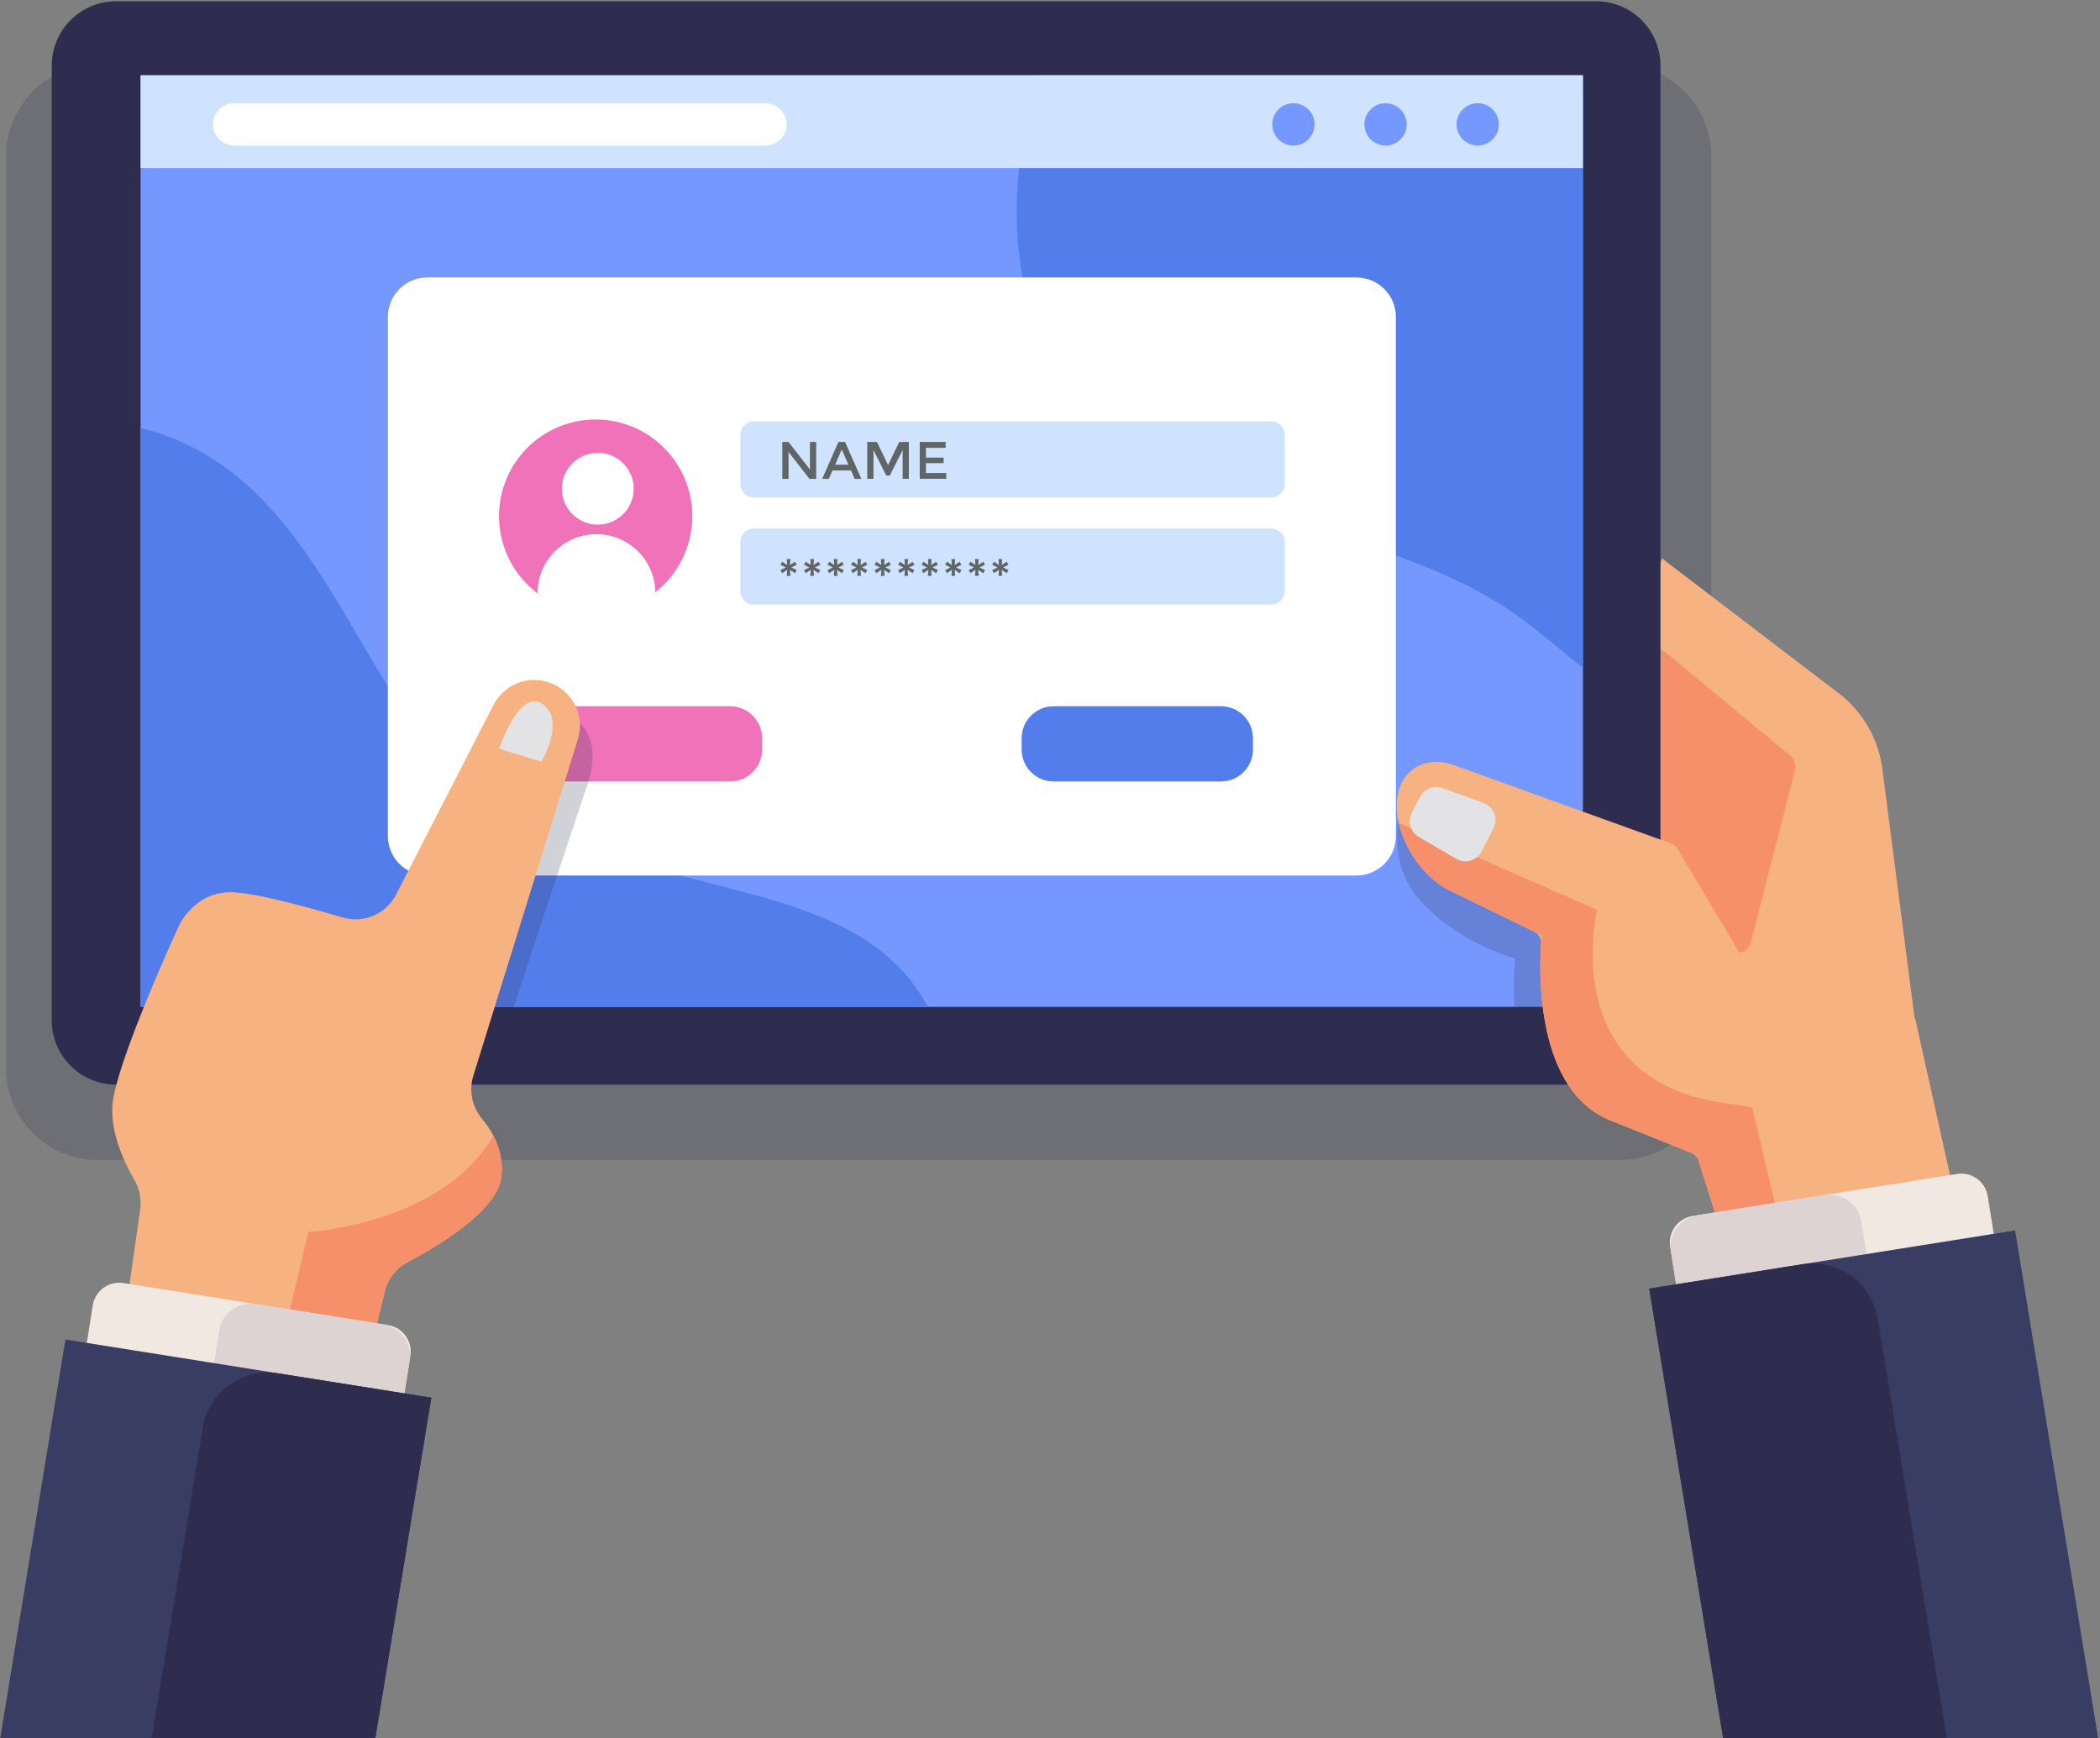 <?xml version="1.0" encoding="UTF-8" standalone="no"?> <!-- Created with Inkscape (http://www.inkscape.org/) --> <svg xmlns:dc="http://purl.org/dc/elements/1.1/" xmlns:cc="http://creativecommons.org/ns#" xmlns:rdf="http://www.w3.org/1999/02/22-rdf-syntax-ns#" xmlns:svg="http://www.w3.org/2000/svg" xmlns="http://www.w3.org/2000/svg" xmlns:sodipodi="http://sodipodi.sourceforge.net/DTD/sodipodi-0.dtd" xmlns:inkscape="http://www.inkscape.org/namespaces/inkscape" id="svg1615" xml:space="preserve" width="334.665" height="277" viewBox="0 0 334.665 277" sodipodi:docname="personalizar2.svg" inkscape:version="0.92.3 (2405546, 2018-03-11)"><rect x="0" y="0" width="334.665" height="277" fill="#808080" stroke="none"/><defs id="defs1619"><clipPath id="clipPath1633"><path d="M 0,500 H 500 V 0 H 0 Z" id="path1631" inkscape:connector-curvature="0"></path></clipPath><clipPath id="clipPath1653"><path d="M 0,500 H 500 V 0 H 0 Z" id="path1651" inkscape:connector-curvature="0"></path></clipPath><clipPath id="clipPath1661"><path d="M 69,341.571 H 417 V 118 H 69 Z" id="path1659" inkscape:connector-curvature="0"></path></clipPath><clipPath id="clipPath1741"><path d="M 0,500 H 500 V 0 H 0 Z" id="path1739" inkscape:connector-curvature="0"></path></clipPath><clipPath id="clipPath1757"><path d="M 0,500 H 500 V 0 H 0 Z" id="path1755" inkscape:connector-curvature="0"></path></clipPath><clipPath id="clipPath1773"><path d="m 352.867,193.372 h 51.205 v -59.588 h -51.205 z" id="path1771" inkscape:connector-curvature="0"></path></clipPath><clipPath id="clipPath1817"><path d="m 141.027,209.456 h 47.679 v -76.072 h -47.679 z" id="path1815" inkscape:connector-curvature="0"></path></clipPath><clipPath id="clipPath1861"><path d="M 0,500 H 500 V 0 H 0 Z" id="path1859" inkscape:connector-curvature="0"></path></clipPath></defs><g id="g1623" inkscape:groupmode="layer" inkscape:label="494639-PHEPW9-478" transform="matrix(1.333,0,0,-1.333,0,277)"><g id="g283" transform="matrix(0.78,0,0,0.78,-3.7772247e-7,2.6238708e-5)"><g transform="matrix(0.751,0,0,0.751,-50.881,-2.394908e-5)" id="g1647"><g clip-path="url(#clipPath1653)" id="g1649"><g id="g1655"><g id="g1657"></g><g id="g1669"><g style="opacity:0.22" id="g1667" clip-path="url(#clipPath1661)"><g id="g1665" transform="translate(398.31,118)"><path inkscape:connector-curvature="0" id="path1663" style="fill:#2f2d4f;fill-opacity:1;fill-rule:nonzero;stroke:none" d="m 0,0 h -310.621 c -10.322,0 -18.69,8.367 -18.69,18.689 v 186.193 c 0,10.322 8.368,18.689 18.69,18.689 H 0 c 10.322,0 18.689,-8.367 18.689,-18.689 V 18.689 C 18.689,8.367 10.322,0 0,0"></path></g></g></g></g><g transform="translate(459.322,140.616)" id="g1671"><path inkscape:connector-curvature="0" id="path1673" style="fill:#f6b381;fill-opacity:1;fill-rule:nonzero;stroke:none" d="m 0,0 -7.402,57.251 c -0.789,6.101 -3.985,11.633 -8.875,15.365 l -36.114,27.561 -19.575,-62.179 44.907,-50.089 z"></path></g><g transform="translate(407.795,221.546)" id="g1675"><path inkscape:connector-curvature="0" id="path1677" style="fill:#f6906b;fill-opacity:1;fill-rule:nonzero;stroke:none" d="m 0,0 25.339,-21.028 c 0.874,-0.718 1.253,-1.878 0.972,-2.974 l -9.01,-35.091 C 16.7,-61.431 13.68,-62.064 12.19,-60.165 l -18.08,23.051 c -0.779,0.993 -0.829,2.376 -0.123,3.424 l 1.75,33.068 C -3.303,0.801 -1.327,1.09 0,0"></path></g><g transform="translate(393.515,133.384)" id="g1679"><path inkscape:connector-curvature="0" id="path1681" style="fill:#2f2d4f;fill-opacity:1;fill-rule:nonzero;stroke:none" d="m 0,0 h -302.079 c -7.25,0 -13.128,5.878 -13.128,13.128 v 194.844 c 0,7.25 5.878,13.128 13.128,13.128 L 0,221.1 c 7.251,0 13.129,-5.878 13.129,-13.128 V 13.128 C 13.129,5.878 7.251,0 0,0"></path></g><path inkscape:connector-curvature="0" id="path1683" style="fill:#7498ff;fill-opacity:1;fill-rule:nonzero;stroke:none" d="M 390.812,149.252 H 96.443 v 190.131 h 294.369 z"></path><g transform="translate(287.123,274.243)" id="g1685"><path inkscape:connector-curvature="0" id="path1687" style="fill:#547dec;fill-opacity:1;fill-rule:nonzero;stroke:none" d="m 0,0 c 10.469,-13.19 26.797,-20.173 42.791,-25.442 15.994,-5.269 32.707,-9.506 46.57,-19.065 5.003,-3.448 9.558,-7.54 14.327,-11.302 V 65.14 H -7.577 C -14.074,43.043 -14.41,18.157 0,0"></path></g><path inkscape:connector-curvature="0" id="path1689" style="fill:#cfe3ff;fill-opacity:1;fill-rule:nonzero;stroke:none" d="M 390.812,320.435 H 96.443 v 18.948 h 294.369 z"></path><g transform="translate(336.04,329.358)" id="g1691"><path inkscape:connector-curvature="0" id="path1693" style="fill:#7498ff;fill-opacity:1;fill-rule:nonzero;stroke:none" d="m 0,0 c 0,-2.384 -1.933,-4.318 -4.317,-4.318 -2.385,0 -4.319,1.934 -4.319,4.318 0,2.385 1.934,4.318 4.319,4.318 C -1.933,4.318 0,2.385 0,0"></path></g><g transform="translate(354.848,329.358)" id="g1695"><path inkscape:connector-curvature="0" id="path1697" style="fill:#7498ff;fill-opacity:1;fill-rule:nonzero;stroke:none" d="m 0,0 c 0,-2.384 -1.934,-4.318 -4.318,-4.318 -2.385,0 -4.319,1.934 -4.319,4.318 0,2.385 1.934,4.318 4.319,4.318 C -1.934,4.318 0,2.385 0,0"></path></g><g transform="translate(373.654,329.358)" id="g1699"><path inkscape:connector-curvature="0" id="path1701" style="fill:#7498ff;fill-opacity:1;fill-rule:nonzero;stroke:none" d="m 0,0 c 0,-2.384 -1.934,-4.318 -4.318,-4.318 -2.385,0 -4.318,1.934 -4.318,4.318 0,2.385 1.933,4.318 4.318,4.318 C -1.934,4.318 0,2.385 0,0"></path></g><g transform="translate(223.965,325.041)" id="g1703"><path inkscape:connector-curvature="0" id="path1705" style="fill:#ffffff;fill-opacity:1;fill-rule:nonzero;stroke:none" d="m 0,0 h -108.429 c -2.384,0 -4.318,1.934 -4.318,4.318 0,2.385 1.934,4.318 4.318,4.318 H 0 C 2.385,8.636 4.318,6.703 4.318,4.318 4.318,1.934 2.385,0 0,0"></path></g><g transform="translate(252.777,155.662)" id="g1707"><path inkscape:connector-curvature="0" id="path1709" style="fill:#547dec;fill-opacity:1;fill-rule:nonzero;stroke:none" d="m 0,0 c -8.938,10.414 -23.074,14.396 -36.354,17.859 -7.276,1.898 -14.553,3.796 -21.83,5.694 -6.915,1.803 -13.9,3.634 -20.222,6.967 -13.249,6.984 -22.297,19.826 -29.993,32.672 -7.697,12.848 -14.77,26.443 -25.82,36.551 -5.874,5.404 -13.834,10.134 -22.116,11.967 V -6.41 H 4.366 C 3.121,-4.139 1.694,-1.975 0,0"></path></g><g transform="translate(344.58,176.064)" id="g1711"><path inkscape:connector-curvature="0" id="path1713" style="fill:#ffffff;fill-opacity:1;fill-rule:nonzero;stroke:none" d="m 0,0 h -189.606 c -4.452,0 -8.061,3.609 -8.061,8.061 v 105.933 c 0,4.452 3.609,8.061 8.061,8.061 H 0 c 4.451,0 8.061,-3.609 8.061,-8.061 V 8.061 C 8.061,3.609 4.451,0 0,0"></path></g><g transform="translate(209.046,249.404)" id="g1715"><path inkscape:connector-curvature="0" id="path1717" style="fill:#f072b9;fill-opacity:1;fill-rule:nonzero;stroke:none" d="m 0,0 c 0,-10.894 -8.831,-19.725 -19.725,-19.725 -10.895,0 -19.726,8.831 -19.726,19.725 0,10.894 8.831,19.726 19.726,19.726 C -8.831,19.726 0,10.894 0,0"></path></g><g transform="translate(197.081,255)" id="g1719"><path inkscape:connector-curvature="0" id="path1721" style="fill:#ffffff;fill-opacity:1;fill-rule:nonzero;stroke:none" d="m 0,0 c 0,-4.046 -3.28,-7.326 -7.326,-7.326 -4.046,0 -7.326,3.28 -7.326,7.326 0,4.046 3.28,7.326 7.326,7.326 C -3.28,7.326 0,4.046 0,0"></path></g><g transform="translate(177.471,233.716)" id="g1723"><path inkscape:connector-curvature="0" id="path1725" style="fill:#ffffff;fill-opacity:1;fill-rule:nonzero;stroke:none" d="M 0,0 C 0,6.634 5.377,12.011 12.01,12.011 18.644,12.011 24.021,6.634 24.021,0 24.021,0 18.513,-4.685 11.85,-4.799 5.187,-4.913 0,0 0,0"></path></g><g transform="translate(327.211,253.211)" id="g1727"><path inkscape:connector-curvature="0" id="path1729" style="fill:#cfe3ff;fill-opacity:1;fill-rule:nonzero;stroke:none" d="m 0,0 h -105.619 c -1.518,0 -2.748,1.23 -2.748,2.748 v 10.048 c 0,1.518 1.23,2.748 2.748,2.748 H 0 c 1.518,0 2.748,-1.23 2.748,-2.748 V 2.748 C 2.748,1.23 1.518,0 0,0"></path></g></g></g><g id="text1733" style="font-variant:normal;font-weight:normal;font-stretch:normal;font-size:8.085px;font-family:Montserrat;-inkscape-font-specification:Montserrat-Regular;writing-mode:lr-tb;fill:#606565;fill-opacity:1;fill-rule:nonzero;stroke:none;stroke-width:0.751" transform="scale(1,-1)" aria-label="NAME"><path id="path2221" style="stroke-width:0.751" d="m 124.145,-198.673 h 0.954 v 5.652 h -1.035 l -3.202,-4.124 v 4.124 h -0.954 v -5.652 h 0.954 l 3.283,4.221 z" inkscape:connector-curvature="0"></path><path id="path2223" style="stroke-width:0.751" d="m 127.606,-194.307 -0.566,1.286 h -1.019 l 2.49,-5.652 h 1.019 l 2.49,5.652 h -1.019 l -0.566,-1.286 z m 2.442,-0.881 -1.027,-2.329 -1.027,2.329 z" inkscape:connector-curvature="0"></path><path id="path2225" style="stroke-width:0.751" d="m 133.88,-193.022 h -0.954 v -5.652 h 1.488 l 1.706,3.55 1.706,-3.55 h 1.48 v 5.652 h -0.954 v -4.415 l -1.973,3.921 h -0.534 l -1.965,-3.921 z" inkscape:connector-curvature="0"></path><path id="path2227" style="stroke-width:0.751" d="m 144.941,-198.673 v 0.897 h -3.016 v 1.496 h 2.709 v 0.849 h -2.709 v 1.512 h 3.113 v 0.897 h -4.067 v -5.652 z" inkscape:connector-curvature="0"></path></g><g transform="matrix(0.751,0,0,0.751,-50.881,-2.394908e-5)" id="g1735"><g clip-path="url(#clipPath1741)" id="g1737"><g transform="translate(327.211,231.334)" id="g1743"><path inkscape:connector-curvature="0" id="path1745" style="fill:#cfe3ff;fill-opacity:1;fill-rule:nonzero;stroke:none" d="m 0,0 h -105.619 c -1.518,0 -2.748,1.229 -2.748,2.748 v 10.048 c 0,1.518 1.23,2.748 2.748,2.748 H 0 c 1.518,0 2.748,-1.23 2.748,-2.748 V 2.748 C 2.748,1.229 1.518,0 0,0"></path></g></g></g><g id="text1749" style="font-variant:normal;font-weight:normal;font-stretch:normal;font-size:8.085px;font-family:Montserrat;-inkscape-font-specification:Montserrat-Regular;writing-mode:lr-tb;fill:#606565;fill-opacity:1;fill-rule:nonzero;stroke:none;stroke-width:0.751" transform="scale(1,-1)" aria-label="**********"><path id="path2230" style="stroke-width:0.751" d="m 121.849,-178.552 -0.768,-0.517 0.065,0.922 h -0.55 l 0.065,-0.93 -0.768,0.517 -0.275,-0.469 0.825,-0.412 -0.825,-0.404 0.275,-0.477 0.76,0.509 -0.057,-0.914 h 0.55 l -0.057,0.914 0.76,-0.501 0.275,0.469 -0.833,0.404 0.833,0.412 z" inkscape:connector-curvature="0"></path><path id="path2232" style="stroke-width:0.751" d="m 125.455,-178.552 -0.768,-0.517 0.065,0.922 h -0.55 l 0.065,-0.93 -0.768,0.517 -0.275,-0.469 0.825,-0.412 -0.825,-0.404 0.275,-0.477 0.76,0.509 -0.057,-0.914 h 0.55 l -0.057,0.914 0.76,-0.501 0.275,0.469 -0.833,0.404 0.833,0.412 z" inkscape:connector-curvature="0"></path><path id="path2234" style="stroke-width:0.751" d="m 129.061,-178.552 -0.768,-0.517 0.065,0.922 h -0.55 l 0.065,-0.93 -0.768,0.517 -0.275,-0.469 0.825,-0.412 -0.825,-0.404 0.275,-0.477 0.76,0.509 -0.057,-0.914 h 0.55 l -0.057,0.914 0.76,-0.501 0.275,0.469 -0.833,0.404 0.833,0.412 z" inkscape:connector-curvature="0"></path><path id="path2236" style="stroke-width:0.751" d="m 132.667,-178.552 -0.768,-0.517 0.065,0.922 h -0.55 l 0.065,-0.93 -0.768,0.517 -0.275,-0.469 0.825,-0.412 -0.825,-0.404 0.275,-0.477 0.76,0.509 -0.057,-0.914 h 0.55 l -0.057,0.914 0.76,-0.501 0.275,0.469 -0.833,0.404 0.833,0.412 z" inkscape:connector-curvature="0"></path><path id="path2238" style="stroke-width:0.751" d="m 136.274,-178.552 -0.768,-0.517 0.065,0.922 h -0.55 l 0.065,-0.93 -0.768,0.517 -0.275,-0.469 0.825,-0.412 -0.825,-0.404 0.275,-0.477 0.76,0.509 -0.057,-0.914 h 0.55 l -0.057,0.914 0.76,-0.501 0.275,0.469 -0.833,0.404 0.833,0.412 z" inkscape:connector-curvature="0"></path><path id="path2240" style="stroke-width:0.751" d="m 139.88,-178.552 -0.768,-0.517 0.065,0.922 h -0.55 l 0.065,-0.93 -0.768,0.517 -0.275,-0.469 0.825,-0.412 -0.825,-0.404 0.275,-0.477 0.76,0.509 -0.057,-0.914 h 0.55 l -0.057,0.914 0.76,-0.501 0.275,0.469 -0.833,0.404 0.833,0.412 z" inkscape:connector-curvature="0"></path><path id="path2242" style="stroke-width:0.751" d="m 143.486,-178.552 -0.768,-0.517 0.065,0.922 h -0.55 l 0.065,-0.93 -0.768,0.517 -0.275,-0.469 0.825,-0.412 -0.825,-0.404 0.275,-0.477 0.76,0.509 -0.057,-0.914 h 0.55 l -0.057,0.914 0.76,-0.501 0.275,0.469 -0.833,0.404 0.833,0.412 z" inkscape:connector-curvature="0"></path><path id="path2244" style="stroke-width:0.751" d="m 147.092,-178.552 -0.768,-0.517 0.065,0.922 h -0.55 l 0.065,-0.93 -0.768,0.517 -0.275,-0.469 0.825,-0.412 -0.825,-0.404 0.275,-0.477 0.76,0.509 -0.057,-0.914 h 0.55 l -0.057,0.914 0.76,-0.501 0.275,0.469 -0.833,0.404 0.833,0.412 z" inkscape:connector-curvature="0"></path><path id="path2246" style="stroke-width:0.751" d="m 150.698,-178.552 -0.768,-0.517 0.065,0.922 h -0.55 l 0.065,-0.93 -0.768,0.517 -0.275,-0.469 0.825,-0.412 -0.825,-0.404 0.275,-0.477 0.76,0.509 -0.057,-0.914 h 0.55 l -0.057,0.914 0.76,-0.501 0.275,0.469 -0.833,0.404 0.833,0.412 z" inkscape:connector-curvature="0"></path><path id="path2248" style="stroke-width:0.751" d="m 154.304,-178.552 -0.768,-0.517 0.065,0.922 h -0.55 l 0.065,-0.93 -0.768,0.517 -0.275,-0.469 0.825,-0.412 -0.825,-0.404 0.275,-0.477 0.76,0.509 -0.057,-0.914 h 0.55 l -0.057,0.914 0.76,-0.501 0.275,0.469 -0.833,0.404 0.833,0.412 z" inkscape:connector-curvature="0"></path></g><g transform="matrix(0.751,0,0,0.751,-50.881,-2.394908e-5)" id="g1751"><g clip-path="url(#clipPath1757)" id="g1753"><g transform="translate(216.769,195.255)" id="g1759"><path inkscape:connector-curvature="0" id="path1761" style="fill:#f072b9;fill-opacity:1;fill-rule:nonzero;stroke:none" d="m 0,0 h -34.16 c -3.603,0 -6.525,2.921 -6.525,6.524 v 2.304 c 0,3.604 2.922,6.525 6.525,6.525 H 0 c 3.604,0 6.525,-2.921 6.525,-6.525 V 6.524 C 6.525,2.921 3.604,0 0,0"></path></g><g transform="translate(316.945,195.255)" id="g1763"><path inkscape:connector-curvature="0" id="path1765" style="fill:#547dec;fill-opacity:1;fill-rule:nonzero;stroke:none" d="m 0,0 h -34.16 c -3.604,0 -6.525,2.921 -6.525,6.524 v 2.304 c 0,3.604 2.921,6.525 6.525,6.525 H 0 c 3.604,0 6.524,-2.921 6.524,-6.525 V 6.524 C 6.524,2.921 3.604,0 0,0"></path></g><g id="g1767"><g id="g1769"></g><g id="g1781"><g style="opacity:0.22" id="g1779" clip-path="url(#clipPath1773)"><g id="g1777" transform="translate(354.56,193.372)"><path inkscape:connector-curvature="0" id="path1775" style="fill:#2f2d4f;fill-opacity:1;fill-rule:nonzero;stroke:none" d="m 0,0 c 0,0 -5.182,-12.666 2.591,-21.878 7.772,-9.212 19.862,-12.378 19.862,-12.378 0,0 -2.303,-19.863 6.333,-25.332 h 18.999 l 1.728,41.74 z"></path></g></g></g></g><g transform="translate(418.792,103.984)" id="g1783"><path inkscape:connector-curvature="0" id="path1785" style="fill:#f6b381;fill-opacity:1;fill-rule:nonzero;stroke:none" d="m 0,0 -4.41,13.966 c -0.215,0.68 -0.723,1.226 -1.384,1.491 l -16.533,6.613 c -15.186,6.075 -14.629,29.859 -14.195,36.221 0.065,0.964 -0.461,1.861 -1.331,2.284 l -17.35,8.453 c -5.92,2.884 -10.764,10.632 -10.764,17.217 v 0.034 c 0,6.894 5.306,10.62 11.79,8.282 L -9.943,78.607 c 0.516,-0.186 0.953,-0.545 1.235,-1.018 L 14.489,38.65 c 0.571,-0.957 1.73,-1.389 2.787,-1.039 l 19.608,6.49 c 1.336,0.442 2.761,-0.367 3.066,-1.74 L 49.099,1.232 C 49.429,-0.252 48.3,-1.66 46.779,-1.66 H 2.266 C 1.229,-1.66 0.312,-0.988 0,0"></path></g><g transform="translate(417.87,129.912)" id="g1787"><path inkscape:connector-curvature="0" id="path1789" style="fill:#f6906b;fill-opacity:1;fill-rule:nonzero;stroke:none" d="m 0,0 c -32.24,5.758 -24.181,39.149 -24.181,39.149 l -40.455,17.748 c 1.274,-5.652 5.438,-11.401 10.355,-13.796 l 17.35,-8.454 1.463,-0.712 c 0,0 -0.076,-0.678 -0.149,-1.833 -0.006,-0.096 -0.013,-0.19 -0.019,-0.292 -0.01,-0.166 -0.018,-0.349 -0.028,-0.533 -0.005,-0.09 -0.01,-0.172 -0.014,-0.265 -0.012,-0.281 -0.025,-0.577 -0.035,-0.89 -0.003,-0.08 -0.005,-0.169 -0.008,-0.251 -0.007,-0.242 -0.013,-0.489 -0.018,-0.749 -0.003,-0.124 -0.004,-0.256 -0.006,-0.385 -0.003,-0.231 -0.006,-0.466 -0.007,-0.709 -10e-4,-0.146 -10e-4,-0.299 -10e-4,-0.449 10e-4,-0.237 0.002,-0.478 0.005,-0.725 0.002,-0.164 0.004,-0.328 0.007,-0.495 0.005,-0.255 0.012,-0.516 0.018,-0.78 0.005,-0.164 0.01,-0.328 0.016,-0.495 0.01,-0.291 0.023,-0.59 0.038,-0.89 0.008,-0.15 0.014,-0.298 0.022,-0.449 0.024,-0.453 0.053,-0.913 0.088,-1.382 0.002,-0.022 0.004,-0.046 0.006,-0.068 0.034,-0.447 0.074,-0.9 0.118,-1.359 0.016,-0.153 0.034,-0.309 0.05,-0.462 0.034,-0.332 0.072,-0.666 0.113,-1.003 0.022,-0.187 0.047,-0.375 0.072,-0.563 0.041,-0.31 0.084,-0.622 0.131,-0.934 0.029,-0.2 0.06,-0.4 0.092,-0.601 0.05,-0.311 0.104,-0.625 0.16,-0.939 0.035,-0.198 0.069,-0.394 0.107,-0.591 0.063,-0.332 0.132,-0.665 0.202,-0.998 0.038,-0.179 0.073,-0.358 0.113,-0.537 0.093,-0.413 0.193,-0.826 0.297,-1.238 0.025,-0.097 0.046,-0.195 0.072,-0.293 0.132,-0.507 0.275,-1.012 0.426,-1.515 0.042,-0.14 0.09,-0.277 0.133,-0.415 0.114,-0.363 0.232,-0.725 0.357,-1.084 0.063,-0.183 0.131,-0.363 0.198,-0.544 0.115,-0.314 0.233,-0.627 0.357,-0.937 0.077,-0.191 0.158,-0.382 0.238,-0.572 0.126,-0.297 0.256,-0.592 0.391,-0.884 0.087,-0.188 0.175,-0.376 0.266,-0.562 0.144,-0.297 0.297,-0.589 0.451,-0.879 0.091,-0.171 0.181,-0.343 0.275,-0.512 0.183,-0.327 0.377,-0.645 0.575,-0.963 0.076,-0.123 0.147,-0.25 0.226,-0.371 0.28,-0.433 0.573,-0.856 0.881,-1.268 0.063,-0.082 0.13,-0.159 0.192,-0.24 0.251,-0.325 0.509,-0.645 0.778,-0.954 0.118,-0.136 0.243,-0.264 0.364,-0.395 0.228,-0.247 0.457,-0.492 0.697,-0.726 0.143,-0.14 0.29,-0.274 0.438,-0.409 0.235,-0.216 0.475,-0.427 0.722,-0.631 0.16,-0.131 0.32,-0.26 0.484,-0.386 0.257,-0.197 0.521,-0.385 0.791,-0.569 0.166,-0.114 0.331,-0.23 0.502,-0.338 0.301,-0.19 0.613,-0.368 0.93,-0.542 0.153,-0.085 0.301,-0.176 0.458,-0.256 0.481,-0.246 0.975,-0.476 1.491,-0.682 2.029,-0.812 3.813,-1.526 5.401,-2.162 l 0.582,-0.232 c 1.158,-0.463 2.203,-0.881 3.141,-1.256 l 2.041,-0.816 c 6.408,-2.564 6.413,-2.566 6.413,-2.566 l 4.749,-15.039 c 0.312,-0.988 1.229,-1.66 2.266,-1.66 H 13.761 L 7.484,-1.151 Z"></path></g><g transform="translate(355.879,188.848)" id="g1791"><path inkscape:connector-curvature="0" id="path1793" style="fill:#e3e3e6;fill-opacity:1;fill-rule:nonzero;stroke:none" d="m 0,0 1.683,3.271 c 0.853,1.661 2.808,2.428 4.565,1.792 l 8.387,-3.036 c 2.1,-0.76 3.058,-3.191 2.042,-5.18 l -2.409,-4.714 c -0.972,-1.9 -3.34,-2.593 -5.181,-1.516 L 1.428,-4.902 C -0.275,-3.906 -0.901,-1.754 0,0"></path></g><g transform="translate(470.157,96.392)" id="g1795"><path inkscape:connector-curvature="0" id="path1797" style="fill:#f1e8e1;fill-opacity:1;fill-rule:nonzero;stroke:none" d="m 0,0 -54.015,-8.589 c -2.983,-0.474 -5.786,1.56 -6.26,4.543 l -1.266,7.96 c -0.475,2.983 1.56,5.786 4.543,6.261 l 54.016,8.588 C 0,19.237 2.803,17.203 3.277,14.22 L 4.543,6.26 C 5.018,3.276 2.983,0.474 0,0"></path></g><g transform="translate(443.15,92.097)" id="g1799"><path inkscape:connector-curvature="0" id="path1801" style="fill:#ddd3d2;fill-opacity:1;fill-rule:nonzero;stroke:none" d="m 0,0 -25.966,-4.128 c -3.558,-0.566 -6.902,1.86 -7.469,5.419 l -0.933,5.875 c -0.567,3.56 1.86,6.903 5.419,7.469 l 25.966,4.129 c 3.558,0.565 6.902,-1.861 7.467,-5.42 L 5.419,7.469 C 5.984,3.91 3.559,0.566 0,0"></path></g><g transform="translate(496.022,-0.333)" id="g1803"><path inkscape:connector-curvature="0" id="path1805" style="fill:#393c63;fill-opacity:1;fill-rule:nonzero;stroke:none" d="M 0,0 -17.008,103.962 -91.683,92.089 -76.536,0 Z"></path></g><g transform="translate(465.136,-0.333)" id="g1807"><path inkscape:connector-curvature="0" id="path1809" style="fill:#2f2d4f;fill-opacity:1;fill-rule:nonzero;stroke:none" d="m 0,0 -14.147,85.903 c -1.165,7.327 -8.049,12.323 -15.376,11.159 L -60.796,92.089 -45.649,0 Z"></path></g><g id="g1811"><g id="g1813"></g><g id="g1825"><g style="opacity:0.22" id="g1823" clip-path="url(#clipPath1817)"><g id="g1821" transform="translate(182.609,209.456)"><path inkscape:connector-curvature="0" id="path1819" style="fill:#2f2d4f;fill-opacity:1;fill-rule:nonzero;stroke:none" d="m 0,0 -41.582,-76.072 h 26.377 C -8.821,-56.608 2.059,-23.494 4.99,-14.969 9.211,-2.687 0,0 0,0"></path></g></g></g></g><g transform="translate(94.334,93.691)" id="g1827"><path inkscape:connector-curvature="0" id="path1829" style="fill:#f6b381;fill-opacity:1;fill-rule:nonzero;stroke:none" d="m 0,0 2.031,14.213 c 0.3,2.102 -0.137,4.233 -1.207,6.068 -1.96,3.36 -4.868,9.412 -4.456,15.189 0.615,8.612 13.604,36.723 13.604,36.723 0,0 3.075,6.766 10.457,6.766 4.686,0 15.569,-2.975 22.892,-5.146 4.245,-1.26 8.784,0.635 10.873,4.539 l 20.034,39.01 c 2.494,4.659 8.356,6.318 12.92,3.656 3.751,-2.189 5.495,-6.675 4.207,-10.822 L 70.021,41.509 c -0.939,-3.021 -0.277,-6.302 1.745,-8.735 2.243,-2.698 4.64,-6.9 3.951,-12.067 C 74.809,13.894 62.831,6.745 56.628,3.472 54.269,2.227 52.567,0.03 51.937,-2.562 l -2.264,-9.303 c -1.235,-5.079 -6.404,-8.151 -11.456,-6.808 L 6.836,-10.331 C 2.269,-9.117 -0.668,-4.679 0,0"></path></g><g transform="translate(169.641,201.949)" id="g1831"><path inkscape:connector-curvature="0" id="path1833" style="fill:#e3e3e6;fill-opacity:1;fill-rule:nonzero;stroke:none" d="m 0,0 8.612,-2.665 c 0,0 4.716,7.996 0.615,11.482 C 5.126,12.303 1.436,4.102 0,0"></path></g><g transform="translate(170.051,114.398)" id="g1835"><path inkscape:connector-curvature="0" id="path1837" style="fill:#f6906b;fill-opacity:1;fill-rule:nonzero;stroke:none" d="M 0,0 C 0.44,3.301 -0.381,6.205 -1.615,8.577 -12.068,-9.57 -39.367,-11.071 -39.367,-11.071 l -5.536,-23.374 -0.739,-2.771 8.142,-2.164 c 5.052,-1.343 10.221,1.729 11.456,6.808 l 2.263,9.303 c 0.631,2.592 2.332,4.789 4.692,6.034 C -12.886,-13.962 -0.909,-6.813 0,0"></path></g><g transform="translate(89.965,74.13)" id="g1839"><path inkscape:connector-curvature="0" id="path1841" style="fill:#f1e8e1;fill-opacity:1;fill-rule:nonzero;stroke:none" d="m 0,0 54.016,-8.589 c 2.983,-0.474 5.786,1.56 6.26,4.543 l 1.266,7.96 c 0.474,2.983 -1.56,5.786 -4.543,6.261 L 2.983,18.763 C 0,19.237 -2.803,17.203 -3.277,14.221 L -4.542,6.26 C -5.017,3.277 -2.983,0.475 0,0"></path></g><g transform="translate(116.973,69.835)" id="g1843"><path inkscape:connector-curvature="0" id="path1845" style="fill:#ddd3d2;fill-opacity:1;fill-rule:nonzero;stroke:none" d="m 0,0 25.965,-4.128 c 3.559,-0.566 6.903,1.86 7.469,5.419 l 0.934,5.876 c 0.566,3.559 -1.86,6.902 -5.419,7.468 L 2.983,18.764 C -0.575,19.33 -3.919,16.903 -4.485,13.345 L -5.419,7.469 C -5.985,3.91 -3.559,0.566 0,0"></path></g><g transform="translate(144.298,-0.333)" id="g1847"><path inkscape:connector-curvature="0" id="path1849" style="fill:#393c63;fill-opacity:1;fill-rule:nonzero;stroke:none" d="M 0,0 11.485,69.827 -63.189,81.7 -76.555,0 Z"></path></g><g transform="translate(144.298,-0.333)" id="g1851"><path inkscape:connector-curvature="0" id="path1853" style="fill:#2f2d4f;fill-opacity:1;fill-rule:nonzero;stroke:none" d="M 0,0 11.485,69.827 -19.787,74.8 c -7.327,1.165 -14.212,-3.831 -15.377,-11.158 L -45.644,0 Z"></path></g></g></g></g></g></svg> 